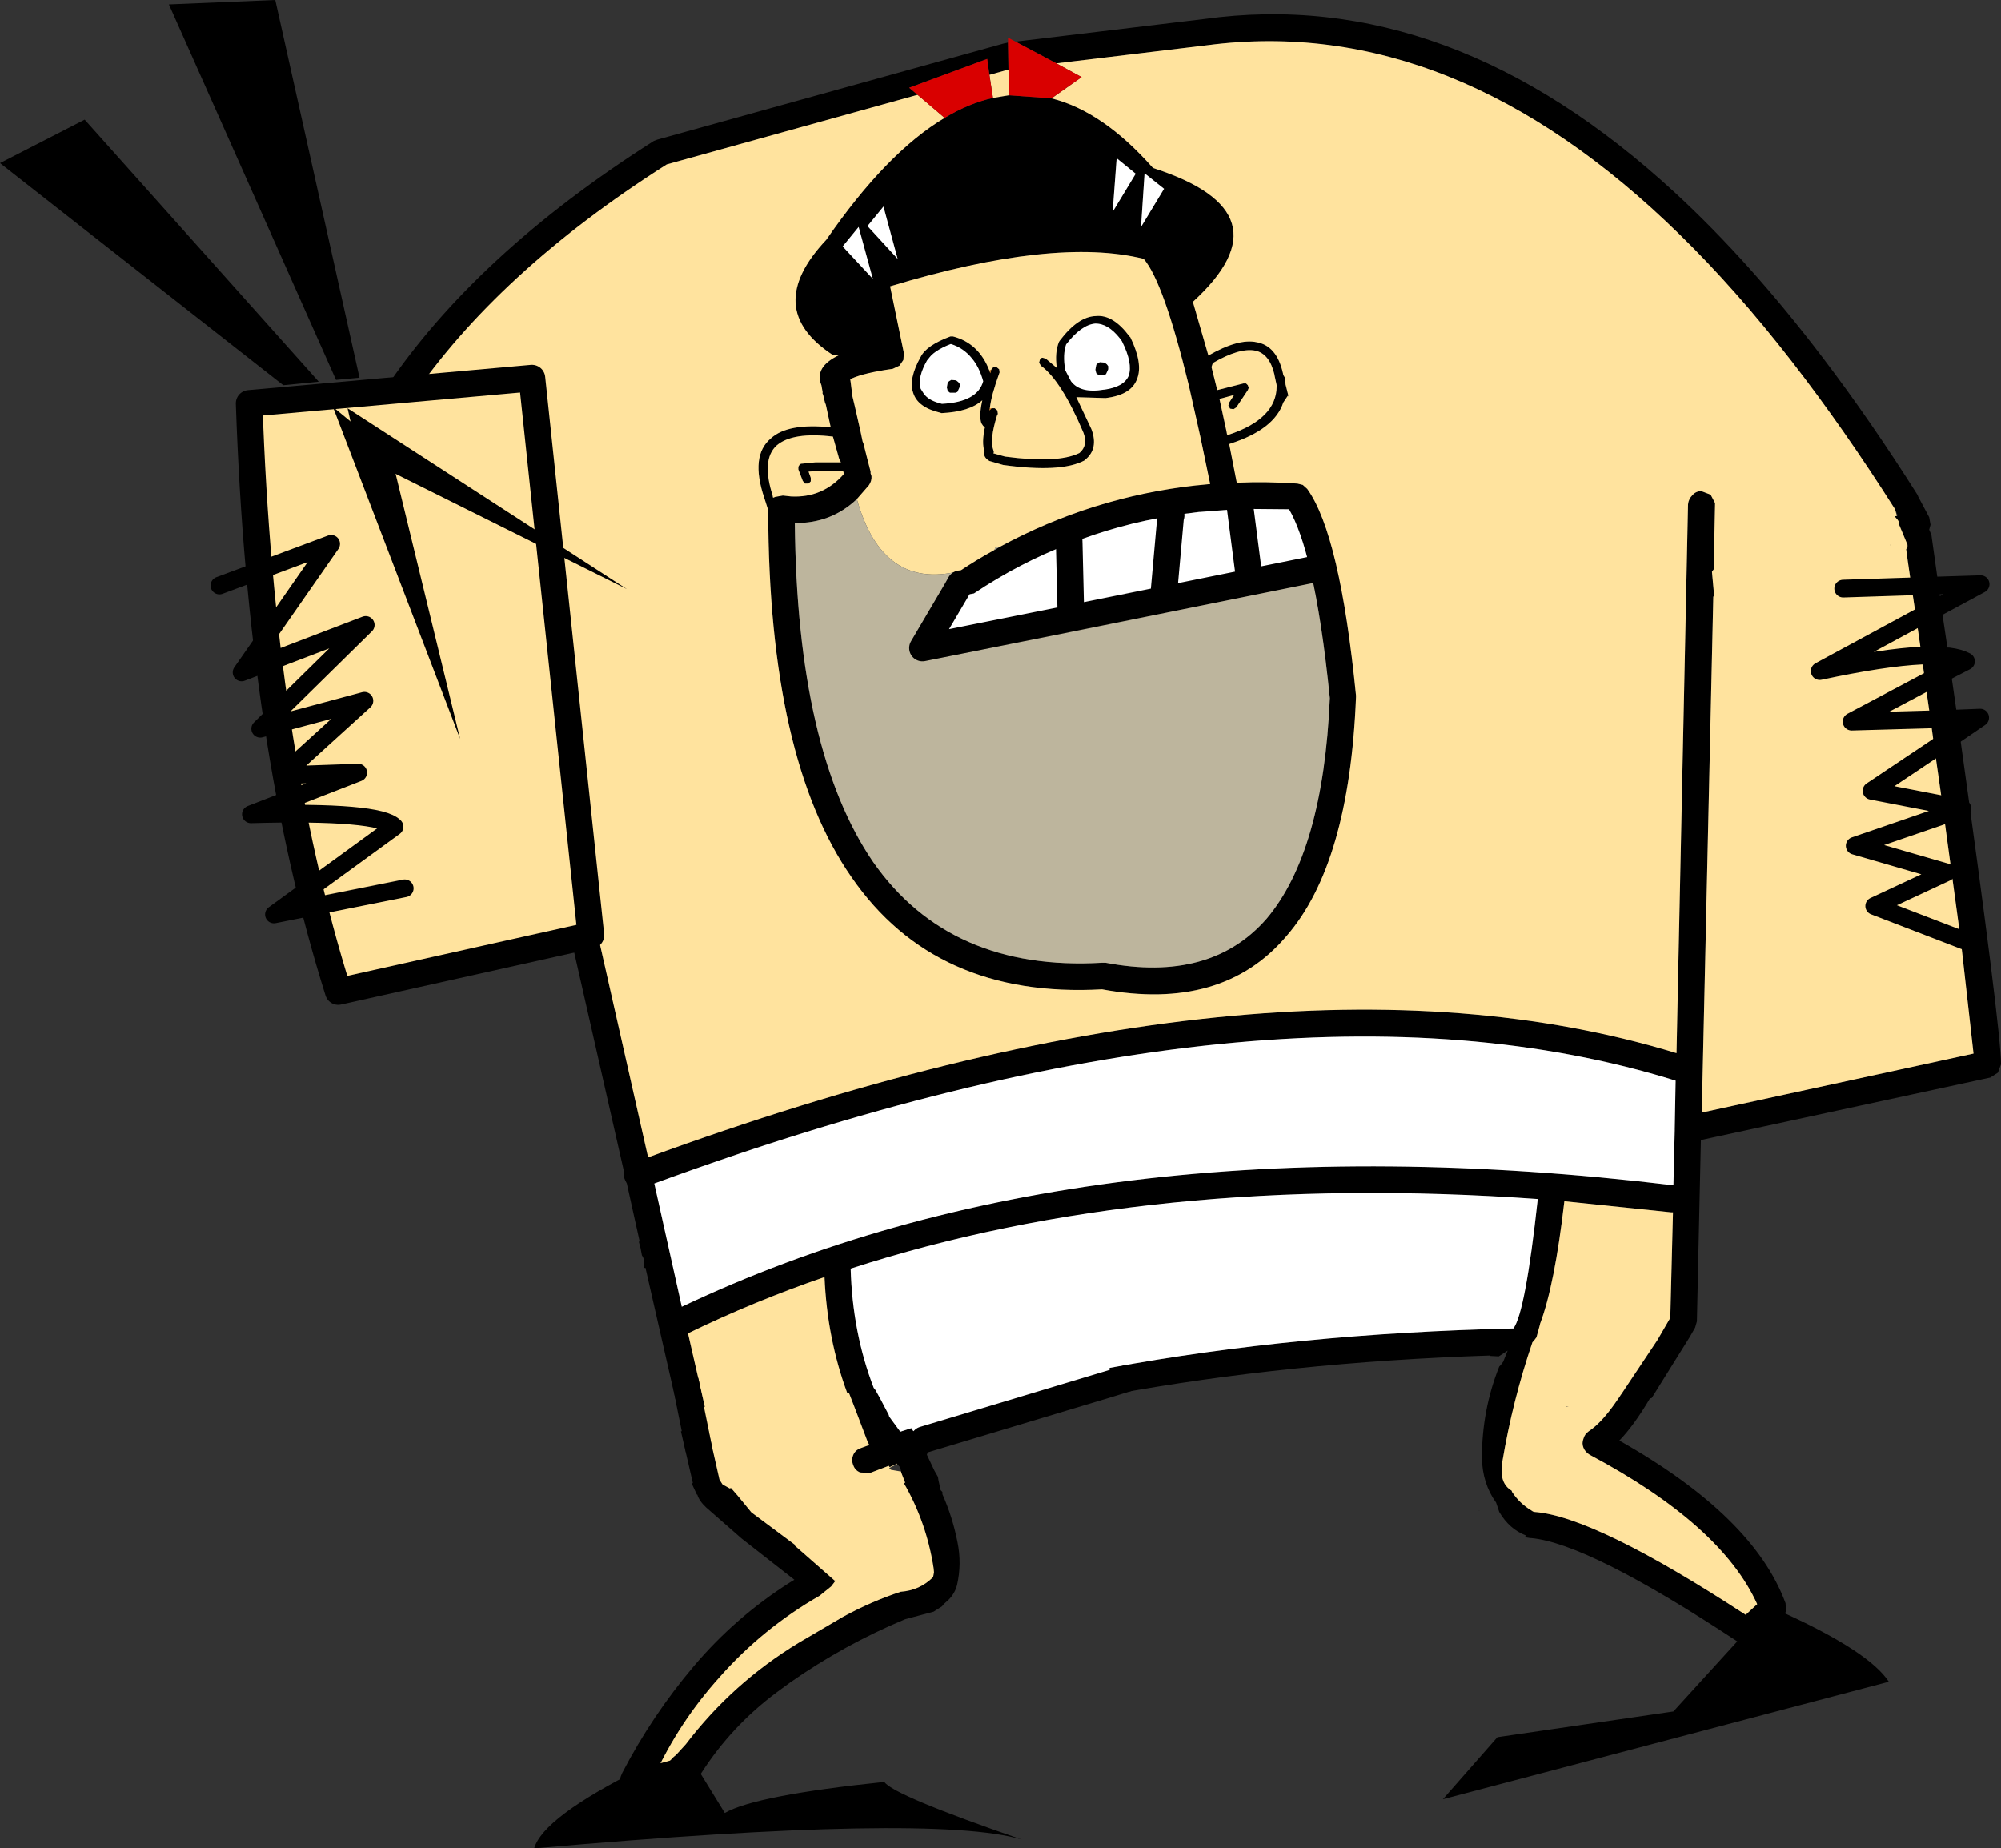 <?xml version="1.0" encoding="UTF-8" standalone="no"?>
<svg xmlns:xlink="http://www.w3.org/1999/xlink" height="208.5px" width="225.7px" xmlns="http://www.w3.org/2000/svg">
  <rect width="100%" height="100%" fill="#333333" stroke="none"/>
  <g transform="matrix(1.0, 0.0, 0.0, 1.0, -130.7, -147.65)">
    <path d="M245.25 152.35 L266.5 149.8 Q294.25 145.95 319.7 169.45 328.1 177.2 336.3 188.0 341.7 195.1 347.0 203.5 L347.05 203.65 348.3 206.0 348.45 206.85 348.3 207.4 348.55 208.0 349.35 213.7 346.3 213.8 349.35 213.7 349.65 215.95 350.5 221.7 347.45 221.6 350.5 221.7 350.7 223.15 351.5 228.7 348.45 228.8 351.5 228.7 351.7 230.2 Q356.4 263.8 356.4 267.7 L356.05 268.65 355.2 269.2 322.55 276.25 322.1 296.7 321.9 297.4 321.3 298.45 317.0 305.35 316.8 305.4 Q315.0 308.45 313.35 310.15 328.5 318.7 332.1 328.5 L332.15 329.35 332.05 329.65 Q341.55 334.0 343.75 337.35 L293.45 350.6 299.6 343.6 319.45 340.7 326.65 332.8 Q309.9 321.75 303.4 321.15 L303.3 321.15 302.7 321.05 302.8 320.85 Q300.95 320.15 299.8 318.2 L299.45 317.15 Q297.9 315.0 297.85 312.1 297.85 306.7 299.8 301.8 L299.95 301.65 300.25 301.25 300.75 300.0 299.75 300.65 298.75 300.6 298.8 300.55 Q276.05 301.3 256.15 304.95 L256.0 303.7 255.85 301.95 Q277.0 298.05 301.4 297.5 302.75 295.7 304.15 282.9 260.5 279.8 226.65 290.75 226.85 297.95 229.25 304.2 L229.45 304.45 229.95 305.35 230.95 307.25 231.0 307.45 232.25 309.15 233.5 308.75 233.85 309.3 234.05 309.55 234.55 309.55 234.9 310.05 235.65 311.35 235.45 311.35 235.3 311.6 235.25 311.75 236.1 313.55 236.5 314.25 236.55 314.6 236.8 315.75 237.0 315.95 237.0 316.1 237.0 316.2 Q238.15 318.8 238.7 321.6 239.2 324.05 238.65 326.45 238.4 327.4 237.7 328.1 L237.15 328.6 236.95 328.85 236.0 329.45 232.8 330.3 Q225.95 333.15 219.8 337.45 L218.3 338.55 Q213.2 342.35 209.8 347.65 L209.6 347.95 Q208.8 350.65 205.85 351.7 L204.6 351.7 204.0 351.1 203.75 350.75 203.5 349.95 202.4 350.75 Q201.5 351.2 201.0 350.4 200.15 349.1 200.9 347.6 204.25 341.15 208.95 335.6 213.65 330.05 219.8 326.15 L220.3 325.85 214.35 321.2 210.35 317.7 Q209.55 316.95 209.35 316.25 L209.3 316.25 208.7 314.95 208.85 314.95 207.5 309.1 209.1 308.95 210.55 308.8 211.85 314.55 212.1 314.95 212.2 315.1 213.0 315.55 213.15 315.5 213.8 316.25 213.85 316.3 215.45 318.25 220.35 321.9 220.35 322.0 220.75 322.35 224.85 325.95 224.95 325.95 224.45 326.6 223.15 327.65 Q216.7 331.35 211.85 336.85 207.3 341.9 204.5 348.0 L205.1 349.5 205.25 350.05 206.5 349.35 205.65 349.05 Q205.35 348.9 205.35 348.5 205.5 346.75 207.0 345.55 L208.05 344.4 Q213.3 337.5 220.8 332.95 L225.75 330.05 Q228.95 328.3 232.3 327.2 234.45 327.05 235.95 325.55 L236.05 325.0 236.0 324.5 Q235.2 319.35 232.65 314.95 L232.85 314.95 232.8 314.9 232.35 313.75 232.35 313.65 232.25 313.2 231.9 312.8 231.9 312.75 231.05 313.15 230.95 313.0 228.85 313.8 227.7 313.75 Q227.15 313.5 226.95 312.95 226.7 312.35 226.95 311.75 227.2 311.2 227.8 311.0 L228.75 310.65 228.55 310.25 227.3 306.95 227.05 306.3 226.45 304.75 226.25 304.75 Q224.0 298.65 223.7 291.7 215.7 294.45 208.3 298.05 L210.2 306.35 208.6 306.5 207.15 306.65 203.5 290.65 203.3 290.7 Q203.5 289.8 203.1 289.25 L202.95 288.45 202.75 287.7 202.85 287.7 201.4 281.15 201.2 280.75 Q201.0 280.35 201.1 279.9 L190.1 231.45 190.15 230.65 Q190.0 228.55 189.25 227.2 L188.7 221.8 187.95 221.9 187.55 220.0 Q187.4 219.35 187.75 218.85 188.1 218.35 188.7 218.2 L189.8 218.4 Q190.35 218.75 190.5 219.35 L203.8 278.2 Q274.05 252.5 319.8 266.45 L321.1 204.55 Q321.15 203.95 321.6 203.5 322.0 203.05 322.6 203.05 L323.65 203.45 324.15 204.4 324.0 211.8 324.05 211.8 323.8 212.15 323.85 212.7 324.05 214.9 323.95 214.95 322.65 273.15 353.3 266.5 351.85 253.6 349.95 239.6 352.05 238.85 349.8 238.4 352.05 238.85 349.95 239.6 349.8 238.4 348.9 232.1 351.7 230.2 348.9 232.1 348.45 228.8 347.85 224.65 350.7 223.15 347.85 224.65 347.45 221.6 346.85 217.45 349.65 215.95 346.85 217.45 346.3 213.8 345.9 211.05 345.7 209.6 345.85 209.4 345.85 209.1 344.85 206.7 344.9 206.55 344.75 206.3 344.4 205.9 344.65 205.85 344.75 205.8 344.45 205.1 Q338.65 195.95 332.75 188.35 326.5 180.3 320.15 174.1 294.65 149.15 266.9 152.75 L249.85 154.8 245.25 152.35 M166.75 223.95 L163.7 224.25 Q164.25 189.1 204.45 163.55 L204.85 163.4 243.95 152.55 244.2 152.5 244.4 152.45 244.45 155.5 242.3 156.1 242.05 154.3 233.25 157.55 234.2 158.35 205.9 166.2 Q167.6 190.55 166.75 223.95 M353.55 254.25 L351.85 253.6 353.55 254.25 M344.0 209.15 L343.9 209.15 344.0 209.0 344.0 209.15 M327.6 329.8 L328.9 328.6 Q324.85 319.65 310.0 311.75 309.5 311.45 309.3 310.95 309.1 310.45 309.3 309.95 309.45 309.4 309.9 309.1 311.35 308.15 313.0 305.75 L313.45 305.1 313.5 305.0 313.55 304.95 317.65 298.8 319.1 296.3 319.4 284.4 319.2 284.4 307.15 283.15 Q306.05 292.65 304.4 297.0 L304.4 297.05 304.0 298.5 303.7 298.9 303.55 299.05 Q301.3 305.65 300.15 312.55 299.75 314.95 301.2 315.8 L301.25 315.95 Q302.1 317.25 303.45 318.05 L303.6 318.15 303.75 318.2 Q310.6 318.7 327.6 329.8 M237.25 160.95 Q240.0 159.3 242.7 158.7 L244.5 158.4 249.3 158.75 Q255.1 160.2 260.75 166.6 276.3 171.6 265.25 181.7 L267.0 187.75 Q270.4 185.8 272.45 186.25 274.7 186.65 275.4 189.7 L275.45 189.95 275.6 190.2 275.65 190.35 275.7 190.95 275.7 191.0 276.0 192.2 276.05 192.45 276.0 192.3 275.95 192.3 275.45 193.05 Q274.45 196.1 269.45 197.7 L269.35 197.75 270.2 202.1 Q273.55 201.95 277.05 202.2 L277.65 202.35 278.15 202.8 Q281.85 207.95 283.65 226.1 L283.65 226.3 Q282.9 245.1 275.8 253.25 268.6 261.75 255.0 259.25 236.2 260.3 226.75 246.6 217.4 233.2 217.35 205.35 L217.35 205.2 217.3 205.05 216.9 203.8 Q215.3 199.05 217.65 197.1 219.55 195.35 224.4 195.85 L223.85 193.3 223.75 193.05 223.55 192.2 223.45 191.95 223.5 191.95 223.35 191.1 Q222.5 189.05 225.35 187.7 L224.65 187.7 Q216.6 182.45 223.9 174.7 230.7 164.85 237.25 160.95 M230.35 170.95 L228.55 173.15 231.95 176.85 230.35 170.95 M242.55 193.7 L242.9 193.7 243.2 193.95 243.25 194.3 243.25 194.35 243.15 194.55 Q242.3 197.25 242.75 198.45 L242.8 198.65 242.75 198.8 242.8 198.8 244.05 199.15 Q250.0 199.95 252.45 198.75 253.45 197.9 252.9 196.45 250.4 190.55 248.1 188.9 L247.9 188.55 248.0 188.2 Q248.1 188.0 248.3 188.0 L248.65 188.1 249.9 189.15 Q249.65 187.4 250.15 186.2 L250.25 186.05 Q252.3 183.35 254.3 183.3 256.25 183.1 258.1 185.6 L258.2 185.7 Q259.65 188.7 258.95 190.4 258.3 192.2 255.4 192.55 L252.1 192.45 253.8 196.05 Q254.65 198.3 253.05 199.55 L253.0 199.6 Q250.35 201.0 243.85 200.1 L242.3 199.65 Q241.55 199.2 241.75 198.6 241.4 197.6 241.8 195.8 L241.6 195.7 241.4 195.4 Q241.1 194.6 241.5 192.8 240.05 194.1 236.9 194.25 L236.75 194.2 Q234.2 193.6 233.7 191.95 233.15 190.4 234.55 187.9 235.2 186.6 237.9 185.6 L238.2 185.6 Q241.1 186.35 242.3 189.45 L242.4 189.75 242.5 189.35 242.75 189.05 243.1 189.05 243.4 189.3 243.45 189.65 Q242.5 192.25 242.35 193.7 L242.3 193.95 242.55 193.7 M225.75 175.45 L229.15 179.1 227.55 173.25 225.75 175.45 M243.45 209.35 Q253.85 203.7 265.65 202.4 L265.7 202.4 267.2 202.25 266.1 196.95 264.8 191.15 Q261.95 179.45 259.7 176.85 249.65 174.35 231.1 179.95 L232.65 187.45 232.6 188.25 232.15 188.9 231.4 189.25 Q228.2 189.7 226.75 190.35 L226.6 190.4 226.65 190.75 226.85 192.35 227.1 193.4 227.75 196.25 228.0 197.45 228.1 197.7 228.4 198.9 228.45 199.1 228.9 200.85 228.9 201.05 229.0 201.35 Q229.05 201.9 228.7 202.4 L227.35 203.95 Q224.45 206.7 220.35 206.65 220.6 232.35 229.2 244.9 237.85 257.25 255.0 256.25 L255.4 256.25 Q267.25 258.5 273.55 251.3 279.95 243.75 280.7 226.4 279.8 217.5 278.5 211.95 277.45 207.45 276.1 205.1 L270.6 205.05 266.05 205.4 265.95 205.4 262.8 205.8 262.75 205.85 Q256.85 206.8 251.3 209.0 L251.25 207.5 251.3 209.0 Q245.7 211.15 240.55 214.6 L239.4 214.8 238.55 214.3 238.45 214.15 Q238.1 213.65 238.25 213.05 L238.3 212.9 Q238.4 212.5 238.7 212.25 L238.85 212.1 238.9 212.1 Q240.85 210.8 242.85 209.7 L243.45 209.35 M239.0 213.5 L238.55 214.3 239.0 213.5 M238.95 190.95 L238.95 191.3 238.7 191.85 238.5 191.95 237.85 191.95 237.6 191.75 237.5 191.35 237.6 190.8 237.75 190.65 238.0 190.5 238.55 190.55 238.8 190.75 238.95 190.95 M241.6 190.65 Q241.15 189.05 240.35 188.1 239.4 186.9 237.95 186.45 235.9 187.25 235.35 188.25 L235.3 188.25 Q234.15 190.25 234.55 191.5 L234.9 192.05 Q235.45 192.85 236.95 193.2 240.95 193.0 241.6 190.65 M218.3 197.9 Q216.55 199.5 217.85 203.55 L217.85 203.6 217.9 203.8 218.15 203.7 219.0 203.55 219.9 203.65 Q223.5 203.85 225.9 201.1 L225.8 200.8 222.75 200.8 221.9 200.85 222.15 201.55 222.15 201.95 221.9 202.2 221.5 202.2 221.25 201.9 220.75 200.6 220.75 200.3 220.9 200.05 Q221.0 199.95 221.2 199.95 L222.7 199.8 225.55 199.8 225.5 199.7 225.35 199.4 224.65 196.9 Q220.1 196.35 218.3 197.9 M258.8 167.25 L256.65 165.5 256.2 171.55 258.8 167.25 M259.4 173.25 L262.0 168.95 259.8 167.2 259.4 173.25 M250.95 186.5 Q250.55 187.65 250.85 189.4 L251.5 190.65 Q252.55 192.05 255.2 191.6 L255.25 191.6 Q257.45 191.3 258.0 190.05 258.5 188.65 257.25 186.15 L257.15 186.0 257.0 185.8 Q255.65 184.1 254.2 184.15 252.65 184.3 250.95 186.5 M254.75 188.5 L255.3 188.55 255.55 188.75 255.7 188.95 255.7 189.3 255.45 189.85 255.25 189.95 254.6 189.95 254.35 189.75 254.25 189.35 254.35 188.8 254.5 188.65 254.75 188.5 M271.55 191.4 L271.45 191.65 270.15 193.6 269.85 193.8 269.45 193.75 269.25 193.4 269.35 193.05 269.9 192.2 268.25 192.65 269.05 196.35 269.1 196.65 269.25 196.7 Q274.7 194.9 274.7 191.2 L274.7 191.1 274.45 189.95 274.45 189.9 Q273.9 187.55 272.3 187.2 270.5 186.85 267.5 188.6 L267.35 189.05 267.7 190.45 268.0 191.65 270.95 190.9 271.25 190.9 271.45 191.1 271.55 191.4 M270.5 204.25 L270.6 205.05 270.5 204.25 M319.6 275.15 L319.6 275.0 319.7 269.55 Q274.45 255.5 204.5 281.15 L207.6 295.05 Q253.2 273.4 319.45 281.35 L319.6 275.15 M257.95 303.1 L256.0 303.7 257.95 303.1 M208.05 303.65 L208.6 306.5 208.05 303.65 M209.5 311.0 L209.1 308.95 209.5 311.0 M232.55 310.7 L233.25 310.5 232.55 310.7 M297.55 318.05 L297.55 318.1 297.5 318.05 297.55 318.05" fill="#000000" fill-rule="evenodd" stroke="none"/>
    <path d="M249.85 154.8 L266.9 152.75 Q294.65 149.15 320.15 174.1 326.5 180.3 332.75 188.35 338.65 195.95 344.45 205.1 L344.65 205.85 344.4 205.9 344.75 206.3 344.9 206.55 344.85 206.7 345.85 209.1 345.85 209.4 345.7 209.6 345.9 211.05 346.3 213.8 346.85 217.45 347.45 221.6 347.85 224.65 348.45 228.8 348.9 232.1 349.8 238.4 341.8 236.85 348.9 232.1 341.8 236.85 349.8 238.4 349.95 239.6 351.85 253.6 342.1 249.85 350.25 246.05 339.9 243.05 349.95 239.6 339.9 243.05 350.25 246.05 342.1 249.85 351.85 253.6 353.3 266.5 322.65 273.15 323.95 214.95 324.05 214.9 323.85 212.7 323.8 212.15 324.05 211.8 324.0 211.8 324.15 204.4 323.65 203.45 322.6 203.05 Q322.0 203.05 321.6 203.5 321.15 203.95 321.1 204.55 L319.8 266.45 Q274.05 252.5 203.8 278.2 L190.5 219.35 Q190.35 218.75 189.8 218.4 L188.7 218.2 Q188.1 218.35 187.75 218.85 187.4 219.35 187.55 220.0 L187.95 221.9 166.75 223.95 Q167.6 190.55 205.9 166.2 L234.2 158.35 237.25 160.95 Q230.7 164.85 223.9 174.7 216.6 182.45 224.65 187.7 L225.35 187.7 Q222.5 189.05 223.35 191.1 L223.5 191.95 223.45 191.95 223.55 192.2 223.75 193.05 223.85 193.3 224.4 195.85 Q219.55 195.35 217.65 197.1 215.3 199.05 216.9 203.8 L217.3 205.05 217.35 205.2 217.35 205.35 Q217.4 233.2 226.75 246.6 236.2 260.3 255.0 259.25 268.6 261.75 275.8 253.25 282.9 245.1 283.65 226.3 L283.65 226.1 Q281.85 207.95 278.15 202.8 L277.65 202.35 277.05 202.2 Q273.55 201.95 270.2 202.1 L269.35 197.75 269.45 197.7 Q274.45 196.1 275.45 193.05 L275.95 192.3 276.0 192.3 276.05 192.45 276.0 192.2 275.7 191.0 275.7 190.95 275.65 190.35 275.6 190.2 275.45 189.95 275.4 189.7 Q274.7 186.65 272.45 186.25 270.4 185.8 267.0 187.75 L265.25 181.7 Q276.3 171.6 260.75 166.6 255.1 160.2 249.3 158.75 L252.7 156.35 249.85 154.8 M209.1 308.95 L208.6 306.5 210.2 306.35 208.3 298.05 Q215.7 294.45 223.7 291.7 224.0 298.65 226.25 304.75 L226.45 304.75 227.05 306.3 227.3 306.95 228.55 310.25 228.75 310.65 227.8 311.0 Q227.2 311.2 226.95 311.75 226.7 312.35 226.95 312.95 227.15 313.5 227.7 313.75 L228.85 313.8 230.95 313.0 231.05 313.15 231.9 312.75 231.9 312.8 231.0 313.25 231.2 313.45 232.35 313.65 232.35 313.75 232.8 314.9 232.65 314.95 Q235.2 319.35 236.0 324.5 L236.05 325.0 235.95 325.55 Q234.45 327.05 232.3 327.2 228.95 328.3 225.75 330.05 L220.8 332.95 Q213.3 337.5 208.05 344.4 L207.0 345.55 Q205.5 346.75 205.35 348.5 205.35 348.9 205.65 349.05 L206.5 349.35 205.25 350.05 205.1 349.5 204.5 348.0 Q207.3 341.9 211.85 336.85 216.7 331.35 223.15 327.65 L224.45 326.6 224.95 325.95 224.85 325.95 220.75 322.35 220.35 322.0 220.35 321.9 215.45 318.25 213.85 316.3 213.8 316.25 213.15 315.5 213.0 315.55 212.2 315.1 212.1 314.95 211.85 314.55 210.55 308.8 209.1 308.95 M338.6 214.05 L346.3 213.8 338.6 214.05 M344.0 209.15 L344.0 209.0 343.9 209.15 344.0 209.15 M348.45 228.8 L339.55 229.05 347.85 224.65 339.55 229.05 348.45 228.8 M346.85 217.45 L335.95 223.35 Q343.2 221.8 347.45 221.6 343.2 221.8 335.95 223.35 L346.85 217.45 M327.6 329.8 Q310.6 318.7 303.75 318.2 L303.6 318.15 303.45 318.05 Q302.1 317.25 301.25 315.95 L301.2 315.8 Q299.75 314.95 300.15 312.55 301.3 305.65 303.55 299.05 L303.7 298.9 304.0 298.5 304.4 297.05 304.4 297.0 Q306.05 292.65 307.15 283.15 L319.2 284.4 319.4 284.4 319.1 296.3 317.65 298.8 313.55 304.95 313.5 305.0 313.45 305.1 313.0 305.75 Q311.35 308.15 309.9 309.1 309.45 309.4 309.3 309.95 309.1 310.45 309.3 310.95 309.5 311.45 310.0 311.75 324.85 319.65 328.9 328.6 L327.6 329.8 M242.3 156.1 L244.45 155.5 244.5 158.4 242.7 158.7 242.3 156.1 M242.3 189.45 Q241.1 186.35 238.2 185.6 L237.9 185.6 Q235.2 186.6 234.55 187.9 233.15 190.4 233.7 191.95 234.2 193.6 236.75 194.2 L236.9 194.25 Q240.05 194.1 241.5 192.8 241.1 194.6 241.4 195.4 L241.6 195.7 241.8 195.8 Q241.4 197.6 241.75 198.6 241.55 199.2 242.3 199.65 L243.85 200.1 Q250.35 201.0 253.0 199.6 L253.05 199.55 Q254.65 198.3 253.8 196.05 L252.1 192.45 255.4 192.55 Q258.3 192.2 258.95 190.4 259.65 188.7 258.2 185.7 L258.1 185.6 Q256.25 183.1 254.3 183.3 252.3 183.35 250.25 186.05 L250.15 186.2 Q249.65 187.4 249.9 189.15 L248.65 188.1 248.3 188.0 Q248.1 188.0 248.0 188.2 L247.9 188.55 248.1 188.9 Q250.4 190.55 252.9 196.45 253.45 197.9 252.45 198.75 250.0 199.95 244.05 199.15 L242.8 198.8 242.75 198.8 242.8 198.65 242.75 198.45 Q242.3 197.25 243.15 194.55 L243.25 194.35 243.25 194.3 243.2 193.95 242.9 193.7 242.55 193.7 242.35 193.7 Q242.5 192.25 243.45 189.65 L243.4 189.3 243.1 189.05 242.75 189.05 242.5 189.35 242.3 189.45 M227.35 203.95 L228.7 202.4 Q229.05 201.9 229.0 201.35 L228.9 201.05 228.9 200.85 228.45 199.1 228.4 198.9 228.1 197.7 228.0 197.45 227.75 196.25 227.1 193.4 226.85 192.35 226.65 190.75 226.6 190.4 226.75 190.35 Q228.2 189.7 231.4 189.25 L232.15 188.9 232.6 188.25 232.65 187.45 231.1 179.95 Q249.65 174.35 259.7 176.85 261.95 179.45 264.8 191.15 L266.1 196.95 267.2 202.25 265.7 202.4 265.65 202.4 Q253.85 203.7 243.45 209.35 L243.05 209.3 242.85 209.7 Q240.85 210.8 238.9 212.1 L238.85 212.1 Q230.2 214.2 227.35 203.95 M218.3 197.9 Q220.1 196.35 224.65 196.9 L225.35 199.4 225.5 199.7 225.55 199.8 222.7 199.8 221.2 199.95 Q221.0 199.95 220.9 200.05 L220.75 200.3 220.75 200.6 221.25 201.9 221.5 202.2 221.9 202.2 222.15 201.95 222.15 201.55 221.9 200.85 222.75 200.8 225.8 200.8 225.9 201.1 Q223.5 203.85 219.9 203.65 L219.0 203.55 218.15 203.7 217.9 203.8 217.85 203.6 217.85 203.55 Q216.55 199.5 218.3 197.9 M271.55 191.4 L271.45 191.1 271.25 190.9 270.95 190.9 268.0 191.65 267.7 190.45 267.35 189.05 267.5 188.6 Q270.5 186.85 272.3 187.2 273.9 187.55 274.45 189.9 L274.45 189.95 274.7 191.1 274.7 191.2 Q274.7 194.9 269.25 196.7 L269.1 196.65 269.05 196.35 268.25 192.65 269.9 192.2 269.35 193.05 269.25 193.4 269.45 193.75 269.85 193.8 270.15 193.6 271.45 191.65 271.55 191.4 M307.35 306.35 L307.65 306.3 307.4 306.3 307.35 306.35" fill="#ffe39e" fill-rule="evenodd" stroke="none"/>
    <path d="M256.0 303.7 L234.9 310.05 234.55 309.55 234.05 309.55 233.85 309.3 233.5 308.75 232.25 309.15 231.0 307.45 230.95 307.25 229.95 305.35 229.45 304.45 229.25 304.2 Q226.85 297.95 226.65 290.75 260.5 279.8 304.15 282.9 302.75 295.7 301.4 297.5 277.0 298.05 255.85 301.95 L256.0 303.7 M230.35 170.95 L231.95 176.85 228.55 173.15 230.35 170.95 M225.75 175.45 L227.55 173.25 229.15 179.1 225.75 175.45 M238.95 190.95 L238.8 190.75 238.55 190.55 238.0 190.5 237.75 190.65 237.6 190.8 237.5 191.35 237.6 191.75 237.85 191.95 238.5 191.95 238.7 191.85 238.95 191.3 238.95 190.95 M241.6 190.65 Q240.95 193.0 236.95 193.2 235.45 192.85 234.9 192.05 L234.55 191.5 Q234.15 190.25 235.3 188.25 L235.35 188.25 Q235.9 187.25 237.95 186.45 239.4 186.9 240.35 188.1 241.15 189.05 241.6 190.65 M259.4 173.25 L259.8 167.2 262.0 168.95 259.4 173.25 M258.8 167.25 L256.2 171.55 256.65 165.5 258.8 167.25 M250.95 186.5 Q252.65 184.3 254.2 184.15 255.65 184.1 257.0 185.8 L257.15 186.0 257.25 186.15 Q258.5 188.65 258.0 190.05 257.45 191.3 255.25 191.6 L255.2 191.6 Q252.55 192.05 251.5 190.65 L250.85 189.4 Q250.55 187.65 250.95 186.5 M254.75 188.5 L254.5 188.65 254.35 188.8 254.25 189.35 254.35 189.75 254.6 189.95 255.25 189.95 255.45 189.85 255.7 189.3 255.7 188.95 255.55 188.75 255.3 188.55 254.75 188.5 M262.8 205.8 L265.95 205.4 266.05 205.4 270.6 205.05 276.1 205.1 Q277.45 207.45 278.5 211.95 L251.5 217.4 251.3 209.0 251.5 217.4 234.75 220.75 238.55 214.3 239.4 214.8 240.55 214.6 Q245.7 211.15 251.3 209.0 256.85 206.8 262.75 205.85 L262.8 205.8 M262.0 214.25 L262.75 205.85 262.0 214.25 M271.5 212.0 L270.6 205.05 271.5 212.0 M319.6 275.15 L319.45 281.35 Q253.2 273.4 207.6 295.05 L204.5 281.15 Q274.45 255.5 319.7 269.55 L319.6 275.0 319.6 275.15" fill="#ffffff" fill-rule="evenodd" stroke="none"/>
    <path d="M245.25 152.35 L249.85 154.8 252.7 156.35 249.3 158.75 244.5 158.4 244.45 155.5 244.4 152.45 244.4 151.9 245.25 152.35 M234.2 158.35 L233.25 157.55 242.05 154.3 242.3 156.1 242.7 158.7 Q240.0 159.3 237.25 160.95 L234.2 158.35" fill="#d90000" fill-rule="evenodd" stroke="none"/>
    <path d="M242.55 193.7 L242.3 193.95 242.35 193.7 242.55 193.7 M242.5 189.35 L242.4 189.75 242.3 189.45 242.5 189.35" fill="#ff9121" fill-rule="evenodd" stroke="none"/>
    <path d="M243.45 209.35 L242.85 209.7 243.05 209.3 243.45 209.35 M238.85 212.1 L238.7 212.25 Q238.4 212.5 238.3 212.9 L238.25 213.05 Q238.1 213.65 238.45 214.15 L238.55 214.3 234.75 220.75 251.5 217.4 278.5 211.95 Q279.8 217.5 280.7 226.4 279.95 243.75 273.55 251.3 267.25 258.5 255.4 256.25 L255.0 256.25 Q237.85 257.25 229.2 244.9 220.6 232.35 220.35 206.65 224.45 206.7 227.35 203.95 230.2 214.2 238.85 212.1" fill="#bdb59d" fill-rule="evenodd" stroke="none"/>
    <path d="M346.3 213.8 L349.35 213.7 354.1 213.55 349.65 215.95 346.85 217.45 335.95 223.35 Q343.2 221.8 347.45 221.6 L350.5 221.7 Q351.7 221.85 352.45 222.25 L350.7 223.15 347.85 224.65 339.55 229.05 348.45 228.8 351.5 228.7 354.05 228.6 351.7 230.2 348.9 232.1 341.8 236.85 349.8 238.4 352.05 238.85 349.95 239.6 339.9 243.05 350.25 246.05 342.1 249.85 351.85 253.6 353.55 254.25 M346.3 213.8 L338.6 214.05" fill="none" stroke="#000000" stroke-linecap="round" stroke-linejoin="round" stroke-width="2.0"/>
    <path d="M256.0 303.7 L234.9 310.05 M209.1 308.95 L208.6 306.5 208.05 303.65 M238.55 214.3 L239.0 213.5 M262.8 205.8 L262.75 205.85 262.0 214.25 M270.6 205.05 L270.5 204.25 M270.6 205.05 L271.5 212.0 M251.25 207.5 L251.3 209.0 251.5 217.4 278.5 211.95 M238.55 214.3 L234.75 220.75 251.5 217.4 M256.0 303.7 L257.95 303.1 M209.1 308.95 L209.5 311.0 M233.25 310.5 L232.55 310.7" fill="none" stroke="#000000" stroke-linecap="round" stroke-linejoin="round" stroke-width="3.0"/>
    <path d="M158.8 193.15 L190.7 190.3 197.35 253.15 168.85 259.5 Q160.1 231.7 158.8 193.15" fill="#ffe39e" fill-rule="evenodd" stroke="none"/>
    <path d="M158.8 193.15 Q160.1 231.7 168.85 259.5 L197.35 253.15 190.7 190.3 158.8 193.15 Z" fill="none" stroke="#000000" stroke-linecap="round" stroke-linejoin="round" stroke-width="3.0"/>
    <path d="M155.45 213.7 L168.05 209.0 157.95 223.5 171.95 218.15 160.05 229.85 171.8 226.7 162.55 235.1 171.1 234.8 159.0 239.5 Q173.5 239.1 175.2 240.9 L161.6 250.8 176.35 247.85" fill="none" stroke="#000000" stroke-linecap="round" stroke-linejoin="round" stroke-width="2.0"/>
    <path d="M140.25 161.15 L166.65 190.7 162.65 191.1 130.7 166.05 140.25 161.15" fill="#000000" fill-rule="evenodd" stroke="none"/>
    <path d="M161.75 147.65 L171.25 190.25 168.6 190.5 149.75 148.15 161.75 147.65" fill="#000000" fill-rule="evenodd" stroke="none"/>
    <path d="M169.9 193.7 L201.4 214.1 171.1 199.0 169.9 193.7" fill="#000000" fill-rule="evenodd" stroke="none"/>
    <path d="M174.8 198.95 L182.6 231.0 168.25 193.55 174.8 198.95" fill="#000000" fill-rule="evenodd" stroke="none"/>
    <path d="M202.95 347.15 L208.45 345.65 212.45 352.15 Q215.95 350.15 230.45 348.65 231.45 350.15 245.95 355.15 235.95 352.15 190.95 356.15 191.95 352.65 202.95 347.15" fill="#000000" fill-rule="evenodd" stroke="none"/>
  </g>
</svg>
